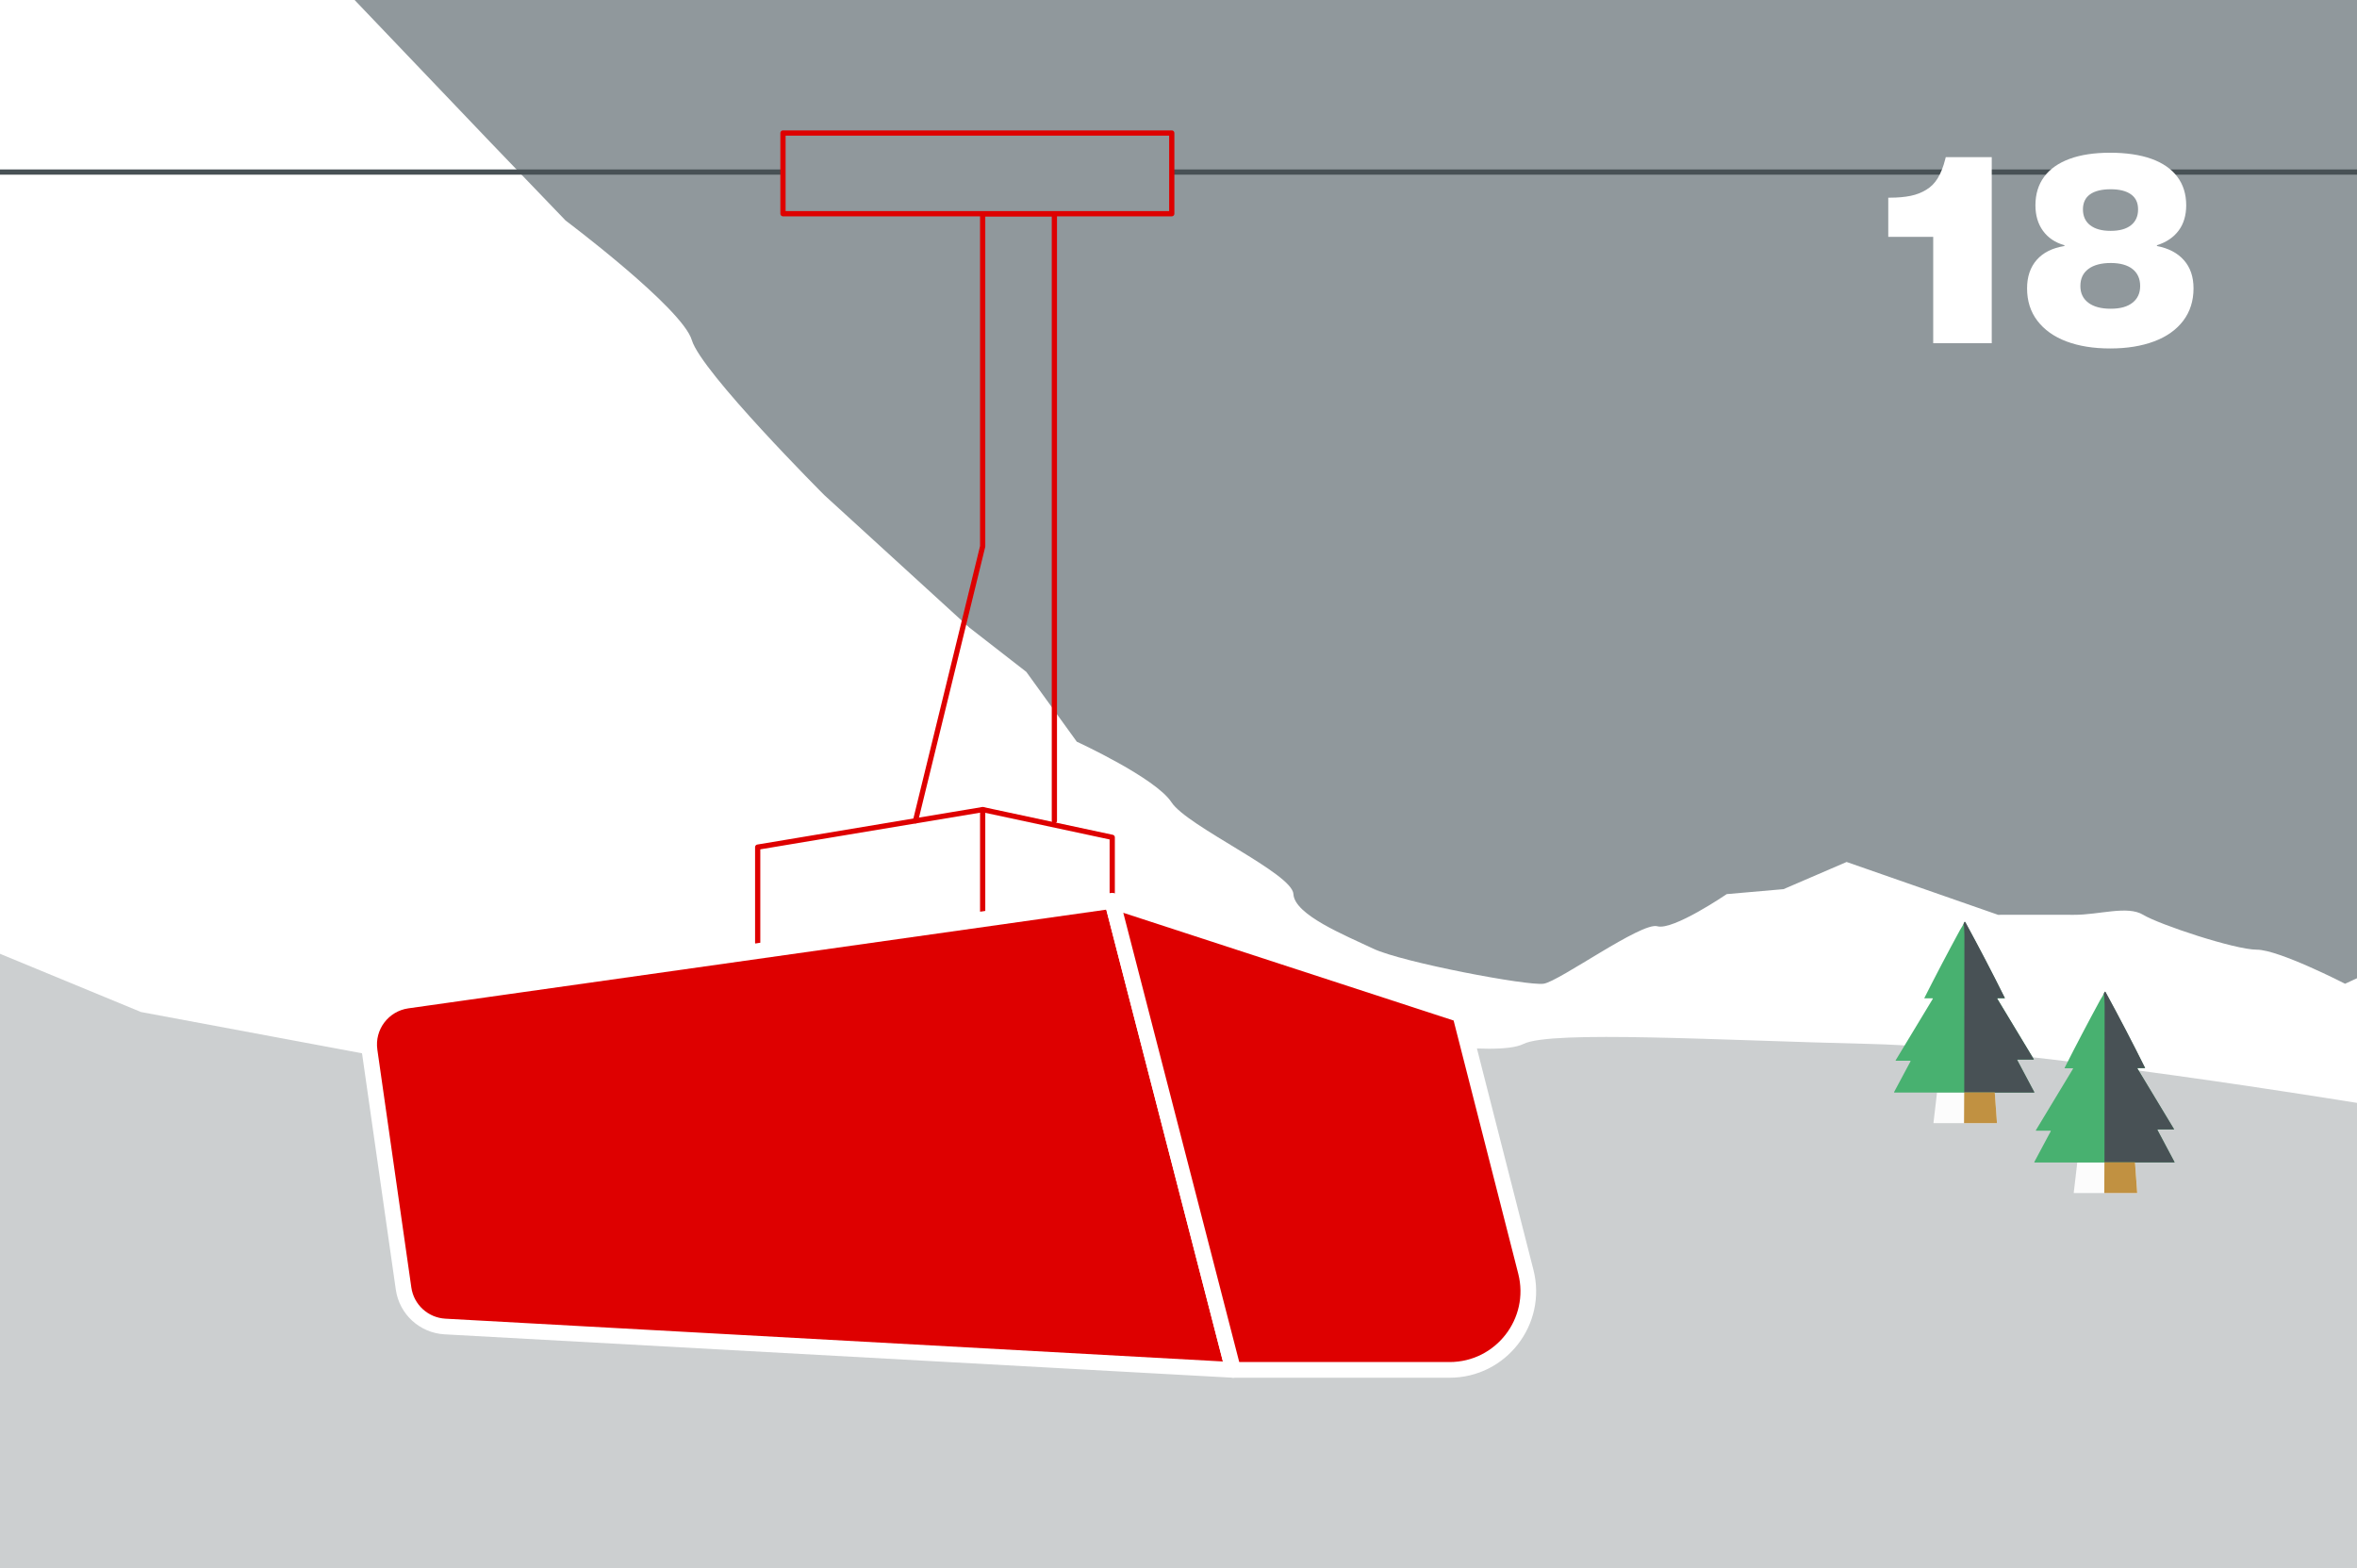 <?xml version="1.0" encoding="UTF-8"?>
<svg id="Deko" xmlns="http://www.w3.org/2000/svg" xmlns:xlink="http://www.w3.org/1999/xlink" version="1.1" viewBox="0 0 451 300">
  <!-- Generator: Adobe Illustrator 29.7.1, SVG Export Plug-In . SVG Version: 2.1.1 Build 8)  -->
  <defs>
    <style>
      .st0, .st1, .st2 {
        fill: none;
      }

      .st3 {
        fill: #48b170;
      }

      .st3, .st4, .st5, .st6 {
        fill-rule: evenodd;
      }

      .st7 {
        fill: #cccfd0;
      }

      .st4 {
        fill: #c19141;
      }

      .st8 {
        fill: #de0000;
        stroke: #fff;
        stroke-width: 3px;
      }

      .st8, .st9, .st2 {
        stroke-linecap: round;
        stroke-linejoin: round;
      }

      .st10, .st9 {
        fill: #90989c;
      }

      .st9, .st2 {
        stroke: #de0000;
      }

      .st5 {
        fill: #fcfcfc;
      }

      .st6 {
        fill: #485155;
      }

      .st11 {
        fill: #fff;
      }

      .st1 {
        stroke: #485155;
        stroke-miterlimit: 10;
      }

      .st12 {
        clip-path: url(#clippath);
      }
    </style>
    <clipPath id="clippath">
      <rect class="st0" y="0" width="451" height="300"/>
    </clipPath>
  </defs>
  <rect class="st10" y="0" width="451" height="300"/>
  <g class="st12">
    <g>
      <path class="st11" d="M-28.22-72.75l18.11,15.35L9.22-11.52h19.32L65.97-1.97l27.77,29.09,14.49,15.08s22.34,16.76,24.15,22.88c1.81,6.11,25.36,29.66,25.36,29.66l27.77,25.36,10.87,8.45,9.66,13.36s15.09,6.93,18.11,11.58c3.02,4.65,23.14,13.59,23.34,17.57s9.86,7.88,15.3,10.46,29.58,7.17,32.6,6.69c3.02-.48,18.72-11.85,21.73-10.99s13.28-6.15,13.28-6.15l10.87-.95,12.07-5.2,28.98,10.11s9.66-.03,14.49,0,10.26-1.84,13.28,0,17.51,6.67,21.73,6.67,16.9,6.52,16.9,6.52l14.49-6.69,22.94,6.69,13.28.04s5.15.45,12.84-.04c7.69-.48,17.83,0,17.83,0v105.58H-35.14V-72.75"/>
      <path class="st7" d="M587.12,215.69l-32.44-8.92h-65.13l-37.22,4.46s-65.8-10.83-94.37-11.49c-28.58-.66-61.14-2.66-66.46,0s-27.91-1.34-27.91-1.34c0,0-33.23,6.66-37.22,11.98-3.99,5.32-25.26,15.95-25.26,15.95,0,0-43.2-11.98-57.16-13.96-13.96-1.99-46.52-5.59-46.52-5.59l-70.45-13.15-62.12-25.65v141.86h622.26v-94.15h0Z"/>
      <g>
        <g>
          <line class="st1" x1="-284.05" y1="32.92" x2="592.11" y2="32.92"/>
          <polyline class="st2" points="212.82 175.98 212.82 160.21 188.03 154.9 144.98 162.08 144.98 180.4"/>
          <line class="st2" x1="188.03" y1="154.9" x2="188.03" y2="174.31"/>
          <polyline class="st2" points="175.18 157.04 188.03 104.53 188.03 40.89 201.75 40.89 201.75 157.04"/>
          <path class="st8" d="M70.72,201.05l6.5,45.48c.57,4.01,3.89,7.05,7.93,7.27l150.81,8.3-23.16-89.73-134.87,19.07c-4.65.66-7.88,4.96-7.21,9.6h0Z"/>
          <path class="st8" d="M279.38,194.08l-66.58-21.71,23.16,89.73h41.41c9.83,0,17.02-9.26,14.59-18.78l-12.57-49.24h0Z"/>
        </g>
        <rect class="st9" x="149.82" y="25.45" width="74.39" height="15.44"/>
      </g>
    </g>
  </g>
  <g>
    <path class="st5" d="M375.85,209.02h5.84l.42,5.84s-.02.03-.04.03h-12.05s-.07-.02-.06-.05l.68-5.82h5.22-.01Z"/>
    <path class="st3" d="M382.16,191.08l7,11.6s-.01.06-.06.06h-3.05c-.06,0-.09.04-.07.08l3.28,6.17s-.01.05-.05.05h-26.7c-.07,0-.11-.05-.09-.09l3.16-5.91s-.02-.09-.09-.09h-2.72s-.08-.03-.06-.06l7.14-11.82s-.01-.06-.06-.06h-1.5c-.07,0-.1-.02-.07-.07,2.2-4.36,4.48-8.7,6.84-13.04.18-.32.44-.7.63-1.06l.14-.32c.07-.16.15-.16.24,0,2.53,4.64,5.05,9.46,7.54,14.47,0,0,0,.02-.02.02h-1.36c-.07,0-.12.05-.09.1l.02-.03h0Z"/>
    <path class="st6" d="M381.69,209.02h-5.84c0-9.95.01-19.9.03-29.85,0-.27,0-.61-.03-1.02-.02-.34-.03-.68-.04-1.02,0,0-.01-.03-.03-.03s-.04-.02-.04-.04l-.03-.26.14-.32c.07-.16.15-.16.24,0,2.53,4.64,5.05,9.46,7.54,14.47,0,0,0,.02-.02.02h-1.36c-.07,0-.12.05-.09.1l7,11.6s-.01.06-.06.06h-3.05c-.06,0-.09.04-.07.08l3.28,6.17s-.01.05-.05.05h-7.53,0Z"/>
    <path class="st4" d="M381.69,209.02l.42,5.84s-.02.03-.04.03h-6.26l.03-5.88h5.86,0Z"/>
  </g>
  <g>
    <path class="st5" d="M402.69,222.4h5.84l.42,5.84s-.02.03-.04.03h-12.05s-.07-.02-.06-.05l.68-5.82h5.22-.01Z"/>
    <path class="st3" d="M408.99,204.46l7,11.6s-.01.06-.06.06h-3.05c-.06,0-.09.04-.07.08l3.28,6.17s-.01.05-.05.05h-26.7c-.07,0-.11-.05-.09-.09l3.16-5.91s-.02-.09-.09-.09h-2.72s-.08-.03-.06-.06l7.14-11.82s-.01-.06-.06-.06h-1.5c-.07,0-.1-.02-.07-.07,2.2-4.36,4.48-8.7,6.84-13.04.18-.32.44-.7.63-1.06l.14-.32c.07-.16.15-.16.24,0,2.53,4.64,5.05,9.46,7.54,14.47,0,0,0,.02-.02.02h-1.36c-.07,0-.12.05-.09.1l.02-.03h0Z"/>
    <path class="st6" d="M408.52,222.39h-5.84c0-9.95.01-19.9.03-29.85,0-.27,0-.61-.03-1.02-.02-.34-.03-.68-.04-1.02,0,0-.01-.03-.03-.03s-.04-.02-.04-.04l-.03-.26.14-.32c.07-.16.15-.16.24,0,2.53,4.64,5.05,9.46,7.54,14.47,0,0,0,.02-.02.02h-1.36c-.07,0-.12.05-.09.1l7,11.6s-.01.06-.06.06h-3.05c-.06,0-.09.04-.07.08l3.28,6.17s-.01.05-.05.05h-7.53,0Z"/>
    <path class="st4" d="M408.52,222.39l.42,5.84s-.02.03-.04.03h-6.26l.03-5.88h5.86,0Z"/>
  </g>
  <g>
    <path class="st11" d="M369.91,45.32h-8.6v-7.5h.35c1.5,0,2.81-.12,3.93-.35,1.12-.23,2.11-.62,2.97-1.15.9-.53,1.64-1.28,2.22-2.23s1.06-2.16,1.43-3.62l.1-.4h8.8v35.6h-11.2v-20.35Z"/>
    <path class="st11" d="M395.39,65.32c-2.38-.9-4.23-2.22-5.55-3.95-1.32-1.73-1.97-3.8-1.97-6.2,0-2.23.62-4.05,1.85-5.45,1.23-1.4,3-2.28,5.3-2.65v-.15c-1.77-.5-3.13-1.42-4.1-2.75-.97-1.33-1.45-2.97-1.45-4.9,0-2.13.56-3.95,1.67-5.45s2.74-2.64,4.88-3.43c2.13-.78,4.72-1.17,7.75-1.17s5.73.39,7.9,1.17c2.17.78,3.82,1.93,4.95,3.43,1.13,1.5,1.7,3.32,1.7,5.45,0,1.93-.48,3.55-1.45,4.85-.97,1.3-2.35,2.23-4.15,2.8v.15c2.23.43,3.96,1.34,5.17,2.72,1.22,1.38,1.83,3.17,1.83,5.38,0,2.4-.66,4.47-1.97,6.2-1.32,1.73-3.17,3.05-5.58,3.95-2.4.9-5.2,1.35-8.4,1.35s-5.99-.45-8.38-1.35ZM408.04,57.92c.98-.77,1.47-1.83,1.47-3.2s-.49-2.48-1.47-3.25c-.98-.77-2.38-1.15-4.17-1.15s-3.26.38-4.28,1.15c-1.02.77-1.52,1.85-1.52,3.25s.51,2.43,1.52,3.2c1.02.77,2.44,1.15,4.28,1.15s3.19-.38,4.17-1.15ZM407.76,43.09c.9-.72,1.35-1.72,1.35-3.02s-.45-2.23-1.35-2.88c-.9-.65-2.2-.98-3.9-.98s-3.05.33-3.95.98c-.9.65-1.35,1.61-1.35,2.88s.46,2.31,1.38,3.02c.92.72,2.22,1.08,3.92,1.08s3-.36,3.9-1.08Z"/>
  </g>
</svg>
